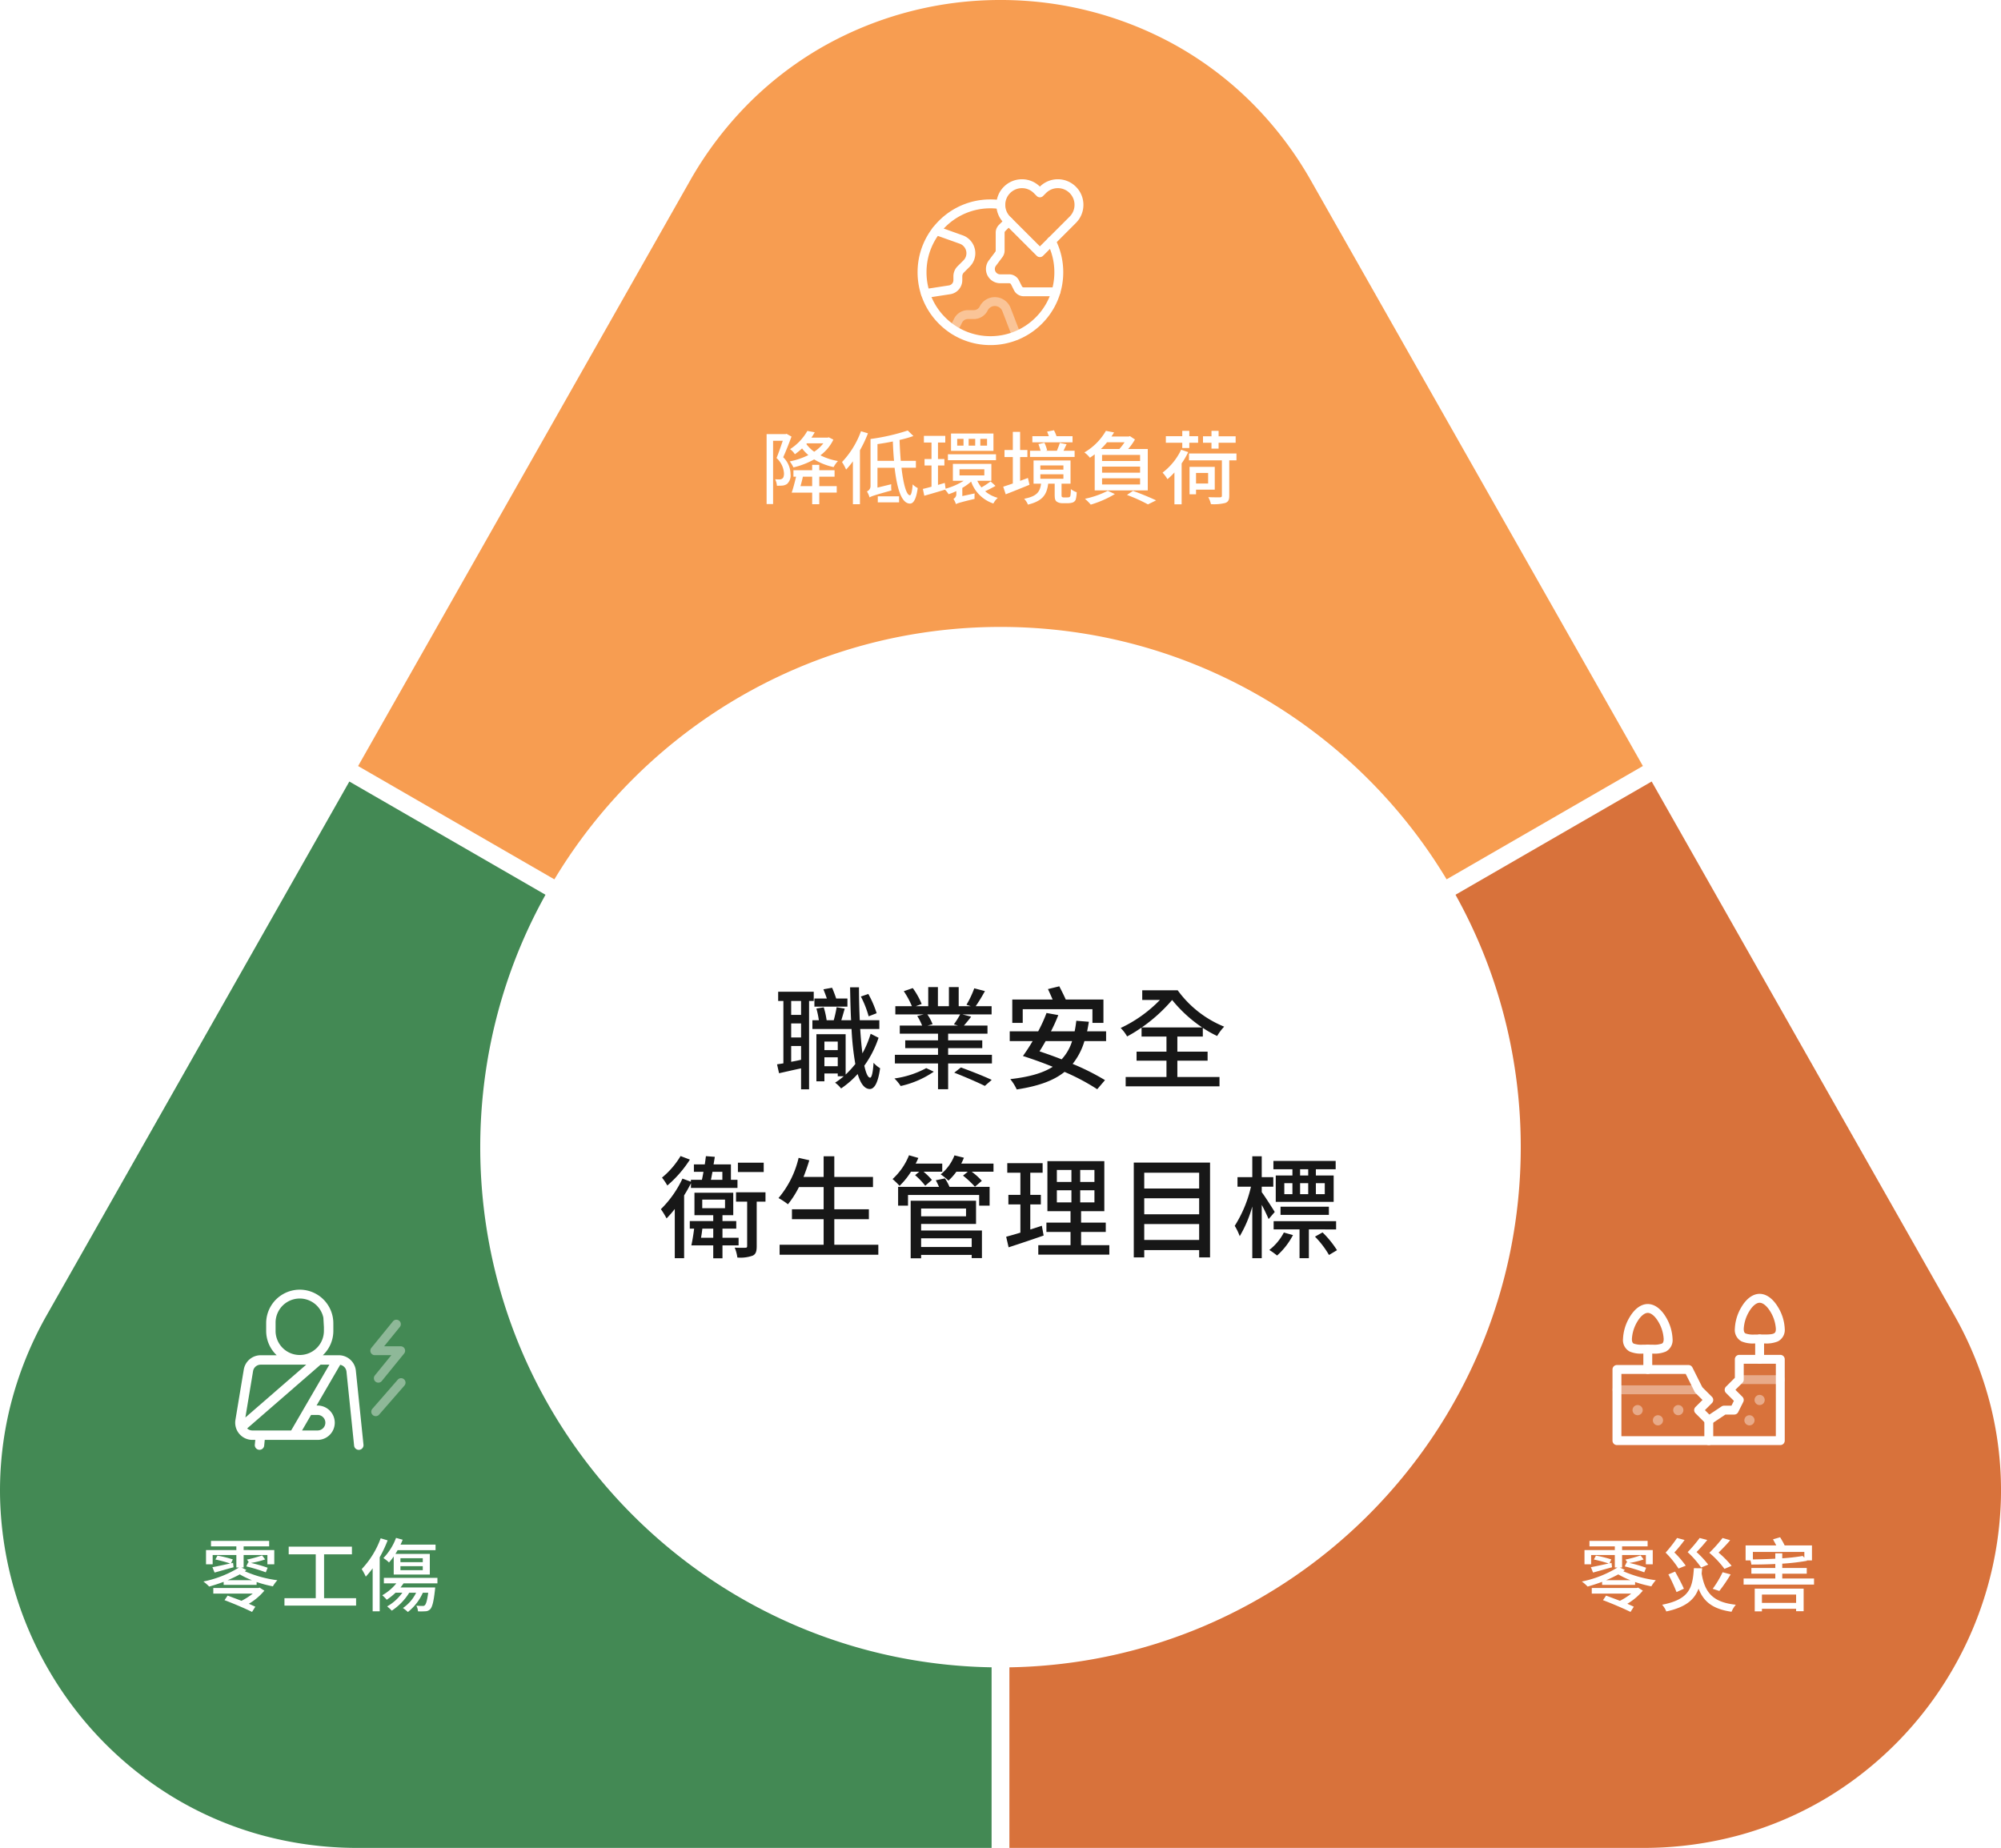 <svg xmlns="http://www.w3.org/2000/svg" xmlns:xlink="http://www.w3.org/1999/xlink" width="450.001" height="415.597" viewBox="0 0 450.001 415.597">
  <defs>
    <filter id="Path_96018" x="107" y="142.998" width="236" height="236" filterUnits="userSpaceOnUse">
      <feOffset dy="3" input="SourceAlpha"/>
      <feGaussianBlur stdDeviation="3" result="blur"/>
      <feFlood flood-opacity="0.161"/>
      <feComposite operator="in" in2="blur"/>
      <feComposite in="SourceGraphic"/>
    </filter>
    <clipPath id="clip-path">
      <rect id="Rectangle_10070" data-name="Rectangle 10070" width="48" height="48" transform="translate(876 1448.999)" fill="none" stroke="#707070" stroke-width="1"/>
    </clipPath>
    <clipPath id="clip-path-2">
      <path id="path390" d="M0-682.665H37.49v37.49H0Z" transform="translate(0 682.665)" fill="#fff"/>
    </clipPath>
    <clipPath id="clip-path-3">
      <rect id="Rectangle_10070-2" data-name="Rectangle 10070" width="48" height="48" transform="translate(1033 1697.999)" fill="none" stroke="#707070" stroke-width="1"/>
    </clipPath>
    <clipPath id="clip-path-4">
      <rect id="Rectangle_10070-3" data-name="Rectangle 10070" width="48" height="48" transform="translate(723 1697.999)" fill="none" stroke="#707070" stroke-width="1"/>
    </clipPath>
    <clipPath id="clip-path-5">
      <rect id="Rectangle_10707" data-name="Rectangle 10707" width="28.855" height="36.151" fill="#fff"/>
    </clipPath>
  </defs>
  <g id="Group_53803" data-name="Group 53803" transform="translate(-675 -1414.001)">
    <path id="Path_95427" data-name="Path 95427" d="M-2605.325,9486.77h0l-44.141-25.485,74.613-131.591a81.838,81.838,0,0,1,13.576-17.8,78.6,78.6,0,0,1,16.905-12.716A80.841,80.841,0,0,1-2505,9289a80.851,80.851,0,0,1,39.375,10.173,78.691,78.691,0,0,1,16.907,12.716,81.694,81.694,0,0,1,13.573,17.8l74.613,131.59-44.142,25.485c-1.05-1.745-2.163-3.489-3.307-5.186a117.593,117.593,0,0,0-14.287-17.313,117.559,117.559,0,0,0-17.314-14.287,117,117,0,0,0-19.874-10.789,116.642,116.642,0,0,0-21.961-6.817A117.753,117.753,0,0,0-2505,9430a117.792,117.792,0,0,0-23.581,2.377,116.372,116.372,0,0,0-21.961,6.817,117.316,117.316,0,0,0-19.876,10.789,117.814,117.814,0,0,0-17.312,14.287,117.605,117.605,0,0,0-14.287,17.313c-1.141,1.688-2.254,3.434-3.308,5.186Z" transform="translate(3405 -7875)" fill="#f79d51"/>
    <g transform="matrix(1, 0, 0, 1, 675, 1414)" filter="url(#Path_96018)">
      <path id="Path_96018-2" data-name="Path 96018" d="M109,0A109,109,0,1,1,0,109,109,109,0,0,1,109,0Z" transform="translate(116 149)" fill="#fff"/>
    </g>
    <path id="Path_96019" data-name="Path 96019" d="M-27.85-15.125a23.592,23.592,0,0,0-1.875-4.325l-1.675.575a22.64,22.64,0,0,1,1.75,4.45Zm-6.575-3.3H-36.95c-.25-.75-.6-1.7-.925-2.425l-1.95.35c.25.625.55,1.4.775,2.075h-2.8V-16.6h7.425ZM-44.85-14.75h-2.225v-3.125h2.225Zm-2.225,7h2.225v3.1c-.75.175-1.525.325-2.225.45Zm2.225-1.925h-2.225v-3.15h2.225Zm2.85-8.2V-19.95h-8v2.075h1.175V-3.85c-.525.1-.975.15-1.425.225l.45,2c1.475-.325,3.2-.725,4.95-1.1V2h1.8V-17.875ZM-39.6-3.2v-2h3v2Zm3-5.55v1.925h-3V-8.75Zm7.4-1.75a22.347,22.347,0,0,1-1.85,4.4c-.2-1.575-.375-3.45-.5-5.475h4.3V-13.55h-4.4c-.1-2.3-.175-4.8-.175-7.4h-2c.05,2.625.1,5.1.225,7.4h-2.2c.25-.75.5-1.725.775-2.6l-1.825-.325a26.93,26.93,0,0,1-.65,2.925h-1.6a19.087,19.087,0,0,0-.65-2.9l-1.65.275a19.62,19.62,0,0,1,.55,2.625H-42.3v1.975h8.8A64.348,64.348,0,0,0-32.65-3.7a22.1,22.1,0,0,1-2.175,2.375V-10.4H-41.4V.2h1.8V-1.575h3V-.95h1.35A15.147,15.147,0,0,1-37.2.5a6.72,6.72,0,0,1,1.35,1.3,20.429,20.429,0,0,0,3.725-3.25c.65,2.125,1.5,3.35,2.725,3.375.85,0,1.8-.925,2.325-4.675A6.383,6.383,0,0,1-28.55-3.975c-.125,2.1-.4,3.35-.775,3.35-.5-.025-.925-1-1.3-2.7a23.187,23.187,0,0,0,3.2-6.275Zm12.5,7.725A20.915,20.915,0,0,1-23.85-.45a9.919,9.919,0,0,1,1.4,1.7A21.3,21.3,0,0,0-15-1.975Zm6.3,1.025c2.275.875,5.325,2.2,6.875,2.975l1.55-1.35c-1.675-.8-4.725-2-6.925-2.8Zm1.325-13.1a19.358,19.358,0,0,1-1.4,2.225l.9.275H-16.4l1.125-.3a10.06,10.06,0,0,0-1.175-2.2Zm-2.7,9.075v-1.5H-4.1v-1.75h-7.675v-1.5h8.85V-12.35h-5.3c.5-.575,1.075-1.25,1.625-2l-1.95-.5H-2V-16.7H-5.575A39.116,39.116,0,0,0-3.5-20.1l-2.4-.625a21.79,21.79,0,0,1-1.75,3.7l.975.325H-9.4V-21h-2.2v4.3h-2.475V-21H-16.25v4.3h-2.8l1.325-.5a17.377,17.377,0,0,0-2-3.575l-2.025.7A18.743,18.743,0,0,1-19.925-16.7H-23.65v1.85h6.375l-1.45.35a13.477,13.477,0,0,1,1.1,2.15H-22.65v1.825h8.6v1.5h-7.375v1.75h7.375v1.5h-9.7v1.95h9.7v5.8h2.275v-5.8h9.85v-1.95ZM5-16.025H20.675v3.075H23.15V-18.2H14.675c-.375-.875-.975-2.05-1.45-2.975l-2.55.625c.325.7.725,1.6,1.05,2.35H2.65v5.25H5ZM16.1-8.85a10.644,10.644,0,0,1-2.35,4.1C12.1-5.4,10.4-6,8.775-6.55c.45-.7.9-1.475,1.375-2.3Zm7.65,0v-2.2H19.475c.15-.675.275-1.4.4-2.15l-2.825-.225c-.1.85-.225,1.65-.375,2.375H11.35A38.522,38.522,0,0,0,13-14.7l-2.65-.475A32.751,32.751,0,0,1,8.475-11.05h-6.4v2.2h5.15C6.5-7.6,5.725-6.45,5.05-5.5c2.1.675,4.425,1.5,6.7,2.425C9.45-1.6,6.325-.775,2.2-.3A10.752,10.752,0,0,1,3.65,2.025c4.7-.725,8.2-1.9,10.75-3.95a48.28,48.28,0,0,1,7.35,3.9L23.5-.075a54.381,54.381,0,0,0-7.275-3.65,15.05,15.05,0,0,0,2.65-5.125ZM38.6-18.1a30.851,30.851,0,0,0,6.75,6.175H31.775A36.191,36.191,0,0,0,38.6-18.1ZM39.775-4.45h6.8V-6.475h-6.8v-3.4H45.5v-1.95A24.588,24.588,0,0,0,48.725-10,11.239,11.239,0,0,1,50.3-12.1a24.086,24.086,0,0,1-10.45-8.175H31.875V-18.1H35.85a30,30,0,0,1-8.825,6.3,8.709,8.709,0,0,1,1.45,1.9,29.347,29.347,0,0,0,3.25-2v2.025h5.6v3.4H30.6V-4.45h6.725V-.775H28.15v2.1h21.1v-2.1H39.775ZM-53.25,18.5h-5.8v2.1h5.8ZM-71.95,17a18.649,18.649,0,0,1-4.175,4.85,13.825,13.825,0,0,1,1.2,1.775A25.941,25.941,0,0,0-69.85,17.8Zm9.4,3.55v1.8h-2.575c.125-.55.225-1.175.35-1.8Zm-7.075,3.625H-59.15V22.35h-1.475V18.875h-3.9c.1-.6.2-1.15.275-1.7l-2-.15c-.075.575-.15,1.225-.25,1.85h-2.45V20.55h2.15c-.1.625-.225,1.25-.35,1.8h-2.475v.425l-1.9-.7a23.747,23.747,0,0,1-4.85,6.875A17.24,17.24,0,0,1-75.1,31.025,23.021,23.021,0,0,0-73.25,28.9V39.975h2.1V25.85c.575-.925,1.1-1.85,1.55-2.75Zm2.275,11.2c.125-.675.225-1.4.3-2.05h2.45v2.05Zm.275-8.575h5.125v1.925h-5.125ZM-58.9,37.1V35.375h-3.625v-2.05h3.1v-1.7h-3.1V30.3H-60.1V25.25h-8.725V30.3H-64.6v1.325h-5.275v1.7h.975c-.15,1.275-.4,2.775-.625,3.775H-64.6V40h2.075V37.1Zm6.05-11.95h-6.625v2.1h2.5v10c0,.275-.1.375-.4.375-.325.025-1.3.025-2.4-.025a8.434,8.434,0,0,1,.6,2.225,8.236,8.236,0,0,0,3.45-.425c.725-.35.9-1,.9-2.15v-10h1.975Zm15.475,11.8V31.2H-29.6V28.975h-7.775v-5h8.7V21.7h-8.7V17.05h-2.4V21.7H-44.3c.475-1.2.925-2.475,1.3-3.75l-2.4-.55a21.583,21.583,0,0,1-4.525,9.05,14.889,14.889,0,0,1,2.125,1.4,21.584,21.584,0,0,0,2.475-3.875h5.55v5H-46.9V31.2h7.125v5.75h-9.9V39.2h22.2V36.95Zm19.1-16.425-.925.775a16.5,16.5,0,0,1,2.275,2.375l1.5-1.3a14.646,14.646,0,0,0-1.875-1.85h4.2V18.7h-5.975q.338-.637.6-1.275l-2.1-.6a14.452,14.452,0,0,1-3.7,5.35A18.425,18.425,0,0,1-22.7,23.7a16.926,16.926,0,0,0,2.575-3.175ZM-6.475,35.5v1.95H-17.85V35.5ZM-7.75,28.8v1.75h-10.1V28.8Zm-10.1,3.475H-5.5V27.05H-20.2V40h2.35v-.775H-6.475v.725h2.3v-6.2H-17.85Zm3.3-9.825c.25.45.5.975.725,1.475h-9.2V28.15H-20.8v-2.4h16v2.4h2.35V23.925h-9.025a10.821,10.821,0,0,0-1.025-1.9Zm5.725-3.75c.225-.45.425-.875.6-1.325l-2.125-.525a10.287,10.287,0,0,1-3.1,4.275,12.626,12.626,0,0,1,1.75,1.4,12.78,12.78,0,0,0,1.775-2H-7.35l-1.075.875A22.142,22.142,0,0,1-5.75,23.9l1.55-1.325a14.571,14.571,0,0,0-2.275-2.05h4.9V18.7ZM9.3,32.675c-.85.3-1.75.575-2.6.85v-5.65H9.075v-2.15H6.7V20.75H9.475V18.6H1.525v2.15h2.95v4.975h-2.7v2.15h2.7v6.35c-1.2.375-2.3.675-3.2.925l.55,2.375c2.25-.725,5.15-1.7,7.875-2.65ZM12.675,24.7H15.95v2.725H12.675Zm0-4.575H15.95v2.7H12.675Zm8.45,2.7h-3.2v-2.7h3.2Zm0,4.6h-3.2V24.7h3.2Zm-3,9.625V34.075h5.55v-2.1h-5.55V29.4H23.35V18.15H10.55V29.4h5.2v2.575H10.325v2.1H15.75V37.05H8.5v2.125H24.475V37.05Zm14.2-1.175V32.3h12.35v3.575ZM44.675,26.5v3.6H32.325V26.5Zm0-5.75V24.3H32.325V20.75Zm-14.7-2.275V39.8h2.35V38.15h12.35V39.8h2.45V18.475Zm39.225,2.9H67.375v-1.4H69.2ZM72.925,23.1v2.475h-2V23.1Zm-5.55,0H69.2v2.475H67.375Zm-3.55,0H65.65v2.475H63.825Zm1.825-1.725H61.9V27.3H74.925V21.375h-4v-1.4h4.45V18.1h-14v1.875H65.65Zm8.2,8.85V28.4H62.975v1.825Zm-12.175-.65c-.425-.7-2.25-3.575-2.925-4.45V23.9h2.6V21.75h-2.6v-4.7H56.625v4.7H53.3V23.9h3.025a28.089,28.089,0,0,1-3.65,8.8A12.485,12.485,0,0,1,53.8,35.025a27.589,27.589,0,0,0,2.825-6.675V39.975H58.75v-12c.625,1.15,1.225,2.45,1.55,3.2Zm2.05,4.625a12.072,12.072,0,0,1-3.275,3.925,15.616,15.616,0,0,1,1.75,1.25,16.2,16.2,0,0,0,3.575-4.6Zm11.75-.7V31.65H61.425V33.5H67.25v6.475h2.1V33.5Zm-4.75,1.625a20.82,20.82,0,0,1,3.15,4.125l1.8-1.075a21.971,21.971,0,0,0-3.25-4Z" transform="translate(900 1656.999)" fill="#171717"/>
    <path id="Path_95428" data-name="Path 95428" d="M-2360.419,9704.6H-2503v-40.612a117.684,117.684,0,0,0,21.579-2.36,116.552,116.552,0,0,0,21.961-6.817,117.344,117.344,0,0,0,19.874-10.787,117.5,117.5,0,0,0,17.314-14.286,117.785,117.785,0,0,0,14.287-17.317,116.831,116.831,0,0,0,10.789-19.874,116.445,116.445,0,0,0,6.814-21.958A117.913,117.913,0,0,0-2388,9547a117.811,117.811,0,0,0-2.38-23.578,116.389,116.389,0,0,0-6.814-21.964,116.985,116.985,0,0,0-5.48-11.224l44.112-25.47,68,119.923a81.721,81.721,0,0,1,8.239,20.522,78.641,78.641,0,0,1,2.307,20.8,80.926,80.926,0,0,1-11.014,38.714,80.9,80.9,0,0,1-28.24,28.67,78.753,78.753,0,0,1-19.231,8.252A81.706,81.706,0,0,1-2360.419,9704.6Z" transform="translate(3405 -7875)" fill="#d8723b"/>
    <path id="Path_95429" data-name="Path 95429" d="M-2649.578,9704.6a81.551,81.551,0,0,1-21.917-2.957,78.51,78.51,0,0,1-19.229-8.252,80.867,80.867,0,0,1-28.242-28.667,80.9,80.9,0,0,1-11.013-38.714,78.767,78.767,0,0,1,2.306-20.8,81.618,81.618,0,0,1,8.237-20.52l68-119.922,44.111,25.468a116.92,116.92,0,0,0-5.478,11.225,116.412,116.412,0,0,0-6.814,21.964A117.811,117.811,0,0,0-2622,9547a117.913,117.913,0,0,0,2.38,23.584,116.359,116.359,0,0,0,6.814,21.958,116.84,116.84,0,0,0,10.79,19.874,117.874,117.874,0,0,0,14.287,17.317,117.529,117.529,0,0,0,17.312,14.286,117.282,117.282,0,0,0,19.876,10.787,116.409,116.409,0,0,0,21.961,6.817,117.56,117.56,0,0,0,21.579,2.36V9704.6l0,0Z" transform="translate(3405 -7875)" fill="#438954"/>
    <path id="Path_96020" data-name="Path 96020" d="M-13.878-3.852H-24.03v1.26h8.874a14.441,14.441,0,0,1-2.538,1.62c-1.08-.414-2.2-.828-3.114-1.17l-.7,1.026c2.034.756,4.788,1.944,6.192,2.646L-14.58.36c-.4-.2-.9-.414-1.458-.666a13.335,13.335,0,0,0,3.492-2.952l-1.08-.684ZM-20.826-5.6a26.041,26.041,0,0,0,2.754-1.314A18.044,18.044,0,0,0-15.318-5.6Zm3.114-2.862h.5v-2.808h5.346V-9.18h1.548v-3.2h-6.894v-.828h5.742v-1.242H-24.552v1.242h5.706v.828h-6.822v3.2h1.494v-2.088h5.328V-8.46h.594a24.425,24.425,0,0,1-8.01,3.15,9.589,9.589,0,0,1,1.3,1.134c1.044-.288,2.142-.648,3.258-1.062v.684h7.416V-5.2a26.046,26.046,0,0,0,3.654.972A8.379,8.379,0,0,1-9.63-5.6a26.586,26.586,0,0,1-7.308-2.016c.126-.108.234-.2.36-.288Zm-6.03,1.134c1.26-.342,2.754-.774,4.266-1.188l-.108-.99-.468.108.414-.882a23.708,23.708,0,0,0-3.456-.846l-.468.864a29.28,29.28,0,0,1,3.33.9c-1.53.324-2.952.648-4,.828Zm7.128-1.386A41.057,41.057,0,0,1-12.222-7.38l.414-1.026a31.98,31.98,0,0,0-3.762-1.08,19.38,19.38,0,0,0,3.2-.792l-.684-.9a30.183,30.183,0,0,1-3.4.936l.45.648-.18-.036Zm24.03-.126a22.473,22.473,0,0,0-2.934-2.97c.846-.846,1.836-1.836,2.61-2.79l-1.71-.5a32.131,32.131,0,0,1-2.97,3.33,21.508,21.508,0,0,1,3.4,3.618ZM4.662-3.186A34.168,34.168,0,0,0,7.2-6.912L5.4-7.4A22.687,22.687,0,0,1,3.168-3.672ZM2.16-9.108A21.251,21.251,0,0,0-.468-11.934a35.085,35.085,0,0,0,2.412-2.718L.234-15.1a33.248,33.248,0,0,1-2.7,3.186A20.688,20.688,0,0,1,.558-8.46ZM-2.9-8.874a21.458,21.458,0,0,0-2.556-2.97,29.442,29.442,0,0,0,2.3-2.808l-1.692-.45a31.819,31.819,0,0,1-2.574,3.294,21.764,21.764,0,0,1,2.9,3.582ZM-6.8-6.912A42.991,42.991,0,0,1-4.968-2.934l1.656-.756c-.414-.972-1.3-2.628-1.98-3.852ZM-1.062-8.3C-1.368-4.014-1.908-1.314-8.208-.09a5.148,5.148,0,0,1,.936,1.512C-2.844.468-.918-1.26-.018-3.708,1.152-.72,3.222.882,7.4,1.494A6.138,6.138,0,0,1,8.37-.09C3.258-.63,1.4-2.772.684-7.092c.036-.4.072-.792.108-1.206ZM21.924-2.376V-.5H14.238V-2.376ZM12.618,1.4h1.62V.828h7.686v.54h1.692V-3.708h-11ZM12.2-11.97H23.778v1.314l-.36-.4a44.3,44.3,0,0,1-4.608.522v-1.116H17.244v1.206c-1.656.09-3.42.144-5.04.162ZM18.81-5.994v-1.08h5.508V-8.352H18.81v-.972a49.469,49.469,0,0,0,5.58-.648l-.09-.09h1.188v-3.366H19.35a18.352,18.352,0,0,0-1.026-1.836l-1.6.468c.234.4.5.918.738,1.368H10.566v3.366h1.08a4.662,4.662,0,0,1,.216.936c1.71,0,3.564-.036,5.382-.126v.9H11.862v1.278h5.382v1.08H10.116v1.368h15.84V-5.994Z" transform="translate(1057 1774.999)" fill="#fff"/>
    <path id="Path_96021" data-name="Path 96021" d="M-13.878-3.852H-24.03v1.26h8.874a14.441,14.441,0,0,1-2.538,1.62c-1.08-.414-2.2-.828-3.114-1.17l-.7,1.026c2.034.756,4.788,1.944,6.192,2.646L-14.58.36c-.4-.2-.9-.414-1.458-.666a13.335,13.335,0,0,0,3.492-2.952l-1.08-.684ZM-20.826-5.6a26.041,26.041,0,0,0,2.754-1.314A18.044,18.044,0,0,0-15.318-5.6Zm3.114-2.862h.5v-2.808h5.346V-9.18h1.548v-3.2h-6.894v-.828h5.742v-1.242H-24.552v1.242h5.706v.828h-6.822v3.2h1.494v-2.088h5.328V-8.46h.594a24.425,24.425,0,0,1-8.01,3.15,9.589,9.589,0,0,1,1.3,1.134c1.044-.288,2.142-.648,3.258-1.062v.684h7.416V-5.2a26.046,26.046,0,0,0,3.654.972A8.379,8.379,0,0,1-9.63-5.6a26.586,26.586,0,0,1-7.308-2.016c.126-.108.234-.2.36-.288Zm-6.03,1.134c1.26-.342,2.754-.774,4.266-1.188l-.108-.99-.468.108.414-.882a23.708,23.708,0,0,0-3.456-.846l-.468.864a29.28,29.28,0,0,1,3.33.9c-1.53.324-2.952.648-4,.828Zm7.128-1.386A41.057,41.057,0,0,1-12.222-7.38l.414-1.026a31.98,31.98,0,0,0-3.762-1.08,19.38,19.38,0,0,0,3.2-.792l-.684-.9a30.183,30.183,0,0,1-3.4.936l.45.648-.18-.036ZM.882-1.566V-11.43H7.146v-1.728H-7.074v1.728H-.99v9.864H-8.028V.108H8.082V-1.566Zm17.172-7.2h5.022v.9H18.054Zm0-1.782h5.022v.882H18.054ZM16.542-6.876H24.66V-11.52H16.92c.18-.27.342-.558.5-.846h8.532v-1.242H18.072c.18-.36.342-.738.486-1.1l-1.494-.414a13.064,13.064,0,0,1-2.844,4.536,7.855,7.855,0,0,1,1.26.99,12.156,12.156,0,0,0,1.062-1.35ZM13.608-15.03A20.007,20.007,0,0,1,9.342-8.1a13.024,13.024,0,0,1,.918,1.692A20.891,20.891,0,0,0,11.808-8.28V1.386h1.584v-12.15a29.053,29.053,0,0,0,1.782-3.8ZM26.37-4.9V-6.138H14.328V-4.9h2.808a11.322,11.322,0,0,1-3.168,2.682,8.878,8.878,0,0,1,1.008,1.008,14.135,14.135,0,0,0,1.98-1.584h1.53A10.758,10.758,0,0,1,15.066.288a13.725,13.725,0,0,1,1.044.954A13.13,13.13,0,0,0,20.034-2.79h1.548A8.781,8.781,0,0,1,18.612.648a9.368,9.368,0,0,1,1.116.9A11.546,11.546,0,0,0,23.094-2.79H24.3c-.234,1.764-.486,2.538-.756,2.808a.615.615,0,0,1-.522.162c-.234,0-.792,0-1.386-.054A3.163,3.163,0,0,1,22,1.4a15.83,15.83,0,0,0,1.674-.018A1.531,1.531,0,0,0,24.714.954c.486-.486.792-1.6,1.1-4.32.036-.2.054-.612.054-.612H18.072c.252-.306.468-.612.684-.918Z" transform="translate(747 1774.999)" fill="#fff"/>
    <path id="Path_96022" data-name="Path 96022" d="M-48.114-14.436l-.216.072H-52.6V1.368h1.458V-12.87h2.178c-.4,1.188-.918,2.7-1.4,3.888A5.049,5.049,0,0,1-48.69-5.508c0,.54-.108.99-.4,1.152a.955.955,0,0,1-.576.18c-.27,0-.612,0-1.026-.036a3.721,3.721,0,0,1,.414,1.458c.414,0,.9,0,1.26-.036a2.25,2.25,0,0,0,1.008-.36,2.561,2.561,0,0,0,.792-2.2A5.353,5.353,0,0,0-48.87-9.162c.63-1.386,1.314-3.15,1.872-4.644Zm3.132,11.772c.2-.684.4-1.44.54-2.124h2.088v2.124Zm4.23-2.124h3.438V-6.246h-3.438V-7.452h-1.6v1.206h-4.212v1.458h.594c-.288,1.206-.648,2.628-.99,3.582h4.608V1.4h1.6v-2.61h3.924V-2.664h-3.924Zm-2.772-7.506h3.69A8.733,8.733,0,0,1-41.9-10.4a8.053,8.053,0,0,1-1.764-1.728Zm4.914-1.35-.288.072h-3.636a11.077,11.077,0,0,0,.756-1.206l-1.656-.306a11.784,11.784,0,0,1-3.888,4.1,4.137,4.137,0,0,1,1.08,1.152,17.143,17.143,0,0,0,1.62-1.314A8.554,8.554,0,0,0-43.2-9.648a16.709,16.709,0,0,1-4.194,1.422,6.972,6.972,0,0,1,.828,1.35,18.173,18.173,0,0,0,4.662-1.8A14.068,14.068,0,0,0-37.53-6.948a6.723,6.723,0,0,1,.972-1.368A13.887,13.887,0,0,1-40.5-9.594a9.579,9.579,0,0,0,2.916-3.528Zm7.236-1.368a20.007,20.007,0,0,1-4.266,6.93,11.039,11.039,0,0,1,.918,1.692,17.851,17.851,0,0,0,1.53-1.854V1.4h1.584V-10.728a28.324,28.324,0,0,0,1.8-3.816Zm3.78,16h4.788V-.378h-4.788Zm-.072-9.342v-3.762q1.728-.243,3.456-.594c.054,1.53.144,3.006.27,4.356Zm8.64,1.548V-8.352h-3.4c-.126-1.458-.216-3.06-.27-4.7a26.21,26.21,0,0,0,3.114-.882l-1.278-1.242a46.46,46.46,0,0,1-8.37,1.908l.018.018h-.018V-2.664a1.293,1.293,0,0,1-.81,1.188,5.316,5.316,0,0,1,.594,1.35c.378-.252.99-.468,4.914-1.566a7.127,7.127,0,0,1-.036-1.4l-3.1.756V-6.8h3.852C-23.256-2-22.248,1.224-20.376,1.26c.7.018,1.386-.738,1.764-3.492a4.232,4.232,0,0,1-1.134-.828c-.126,1.566-.342,2.448-.63,2.448-.792-.036-1.476-2.556-1.89-6.192Zm16-4.968H-4.536V-13.3h1.512Zm-2.664,0H-7.164V-13.3h1.476Zm-2.628,0H-9.738V-13.3h1.422Zm6.732-2.718h-9.54V-10.6h9.54Zm.576,4.662H-11.826V-8.5H-1.008ZM-9.216-6.462h5.58v1.386h-5.58Zm6.984,2.736a17.659,17.659,0,0,1-2.052,1.35A7.463,7.463,0,0,1-5.22-3.87h3.168v-3.8H-10.71v3.8h2.43a15.019,15.019,0,0,1-4.068,1.782l-.18-1.3c-.5.144-1.026.306-1.53.45V-7.308h1.44V-8.766h-1.44v-3.708h1.638v-1.494h-4.806v1.494h1.71v3.708h-1.566v1.458h1.566v4.77c-.72.2-1.368.378-1.944.5l.324,1.53c1.368-.378,3.024-.864,4.662-1.368a5.816,5.816,0,0,1,.792,1.026,12.638,12.638,0,0,0,1.746-.7v.594A1.188,1.188,0,0,1-10.584.2a4.662,4.662,0,0,1,.558,1.17v.018c.324-.2.864-.378,4.194-1.188a9.427,9.427,0,0,1,.018-1.224l-2.772.594V-2.268A11.843,11.843,0,0,0-6.606-3.69a7.968,7.968,0,0,0,5,4.932A4.874,4.874,0,0,1-.612-.036,7.146,7.146,0,0,1-3.456-1.512c.756-.342,1.6-.792,2.34-1.206ZM16.2-13.9H12.6a9.6,9.6,0,0,0-.576-1.332l-1.548.306c.144.306.27.666.4,1.026H7.164v1.386H16.2Zm.468,3.276h-2.5c.234-.45.45-.954.7-1.458l-1.53-.306c-.144.522-.432,1.206-.648,1.764H10.152l.342-.09a9.876,9.876,0,0,0-.612-1.71l-1.35.306c.18.468.36,1.044.486,1.494H6.642v1.4H16.668ZM6.174-4.5,4.41-3.852V-9.2H6.048v-1.584H4.41v-4.086H2.772v4.086H.9V-9.2H2.772v5.94c-.81.288-1.548.522-2.16.72L1.17-.828C2.718-1.422,4.68-2.214,6.516-2.97Zm2.79-.828h5.184V-4.32H8.964Zm0-2h5.184v.954H8.964Zm5.292,7.2a.617.617,0,0,1-.4-.09c-.108-.054-.126-.216-.126-.468V-3.222H15.75v-5.22H7.434v5.22H9.126C8.874-1.35,8.172-.378,5.31.18a3.876,3.876,0,0,1,.864,1.314C9.5.666,10.4-.738,10.728-3.222h1.458V-.774c0,1.008.126,1.332.45,1.584a2.174,2.174,0,0,0,1.278.36H15.1a3.527,3.527,0,0,0,1.1-.144,1.231,1.231,0,0,0,.7-.612,6.658,6.658,0,0,0,.234-1.71A4.368,4.368,0,0,1,15.822-2a10.047,10.047,0,0,1-.09,1.44.522.522,0,0,1-.252.378,1.923,1.923,0,0,1-.522.054ZM27.9-12.528a12.081,12.081,0,0,1-1.17,1.512H22.572a15.481,15.481,0,0,0,1.386-1.512Zm3.492,4.212h-8.55V-9.684h8.55Zm0,2.628h-8.55V-7.056h8.55Zm0,2.646h-8.55V-4.428h8.55ZM21.186-1.71H33.12v-9.306H28.71a13.157,13.157,0,0,0,1.53-2.142l-1.134-.756-.27.09H24.948c.2-.306.414-.612.594-.918l-1.836-.36a13.347,13.347,0,0,1-4.842,4.86,5.993,5.993,0,0,1,1.242,1.188c.378-.252.738-.5,1.08-.774Zm2.934.09A20.307,20.307,0,0,1,18.99.18,11.323,11.323,0,0,1,20.3,1.494,23.76,23.76,0,0,0,25.722-.882Zm4.32.936A34.823,34.823,0,0,1,33.156,1.44l1.836-.9c-1.26-.612-3.348-1.476-5.2-2.142ZM47.448-11.106h1.6V-12.42h3.834v-1.458H49.05V-15.1h-1.6v1.224H45.54v1.458h1.908Zm-6.57-.126h1.584V-12.42h1.98V-13.9h-1.98V-15.1H40.878V-13.9h-3.69v1.476h3.69Zm-.252.378A14.037,14.037,0,0,1,36.45-5.706a8.949,8.949,0,0,1,1.1,1.476,15.322,15.322,0,0,0,1.566-1.512V1.422h1.62v-9.2a17.216,17.216,0,0,0,1.476-2.538Zm6.066,5.22v2.376H43.974V-5.634Zm1.494,3.762V-7h-5.67V-.828h1.458V-1.872Zm4.878-8.136H42.39V-8.46h7.4V-.522c0,.27-.108.36-.45.378-.324,0-1.476,0-2.61-.036a5.951,5.951,0,0,1,.594,1.566,10.5,10.5,0,0,0,3.24-.27c.666-.252.882-.7.882-1.62V-8.46h1.62Z" transform="translate(900 1525.999)" fill="#fff"/>
    <g id="Mask_Group_1122" data-name="Mask Group 1122" clip-path="url(#clip-path)">
      <g id="g384" transform="translate(881.255 2136.884)">
        <g id="g386" transform="translate(0 -682.665)">
          <g id="g388" transform="translate(0 0)" clip-path="url(#clip-path-2)">
            <g id="g394" transform="translate(1.098 5.638)">
              <path id="path396" d="M-307.3,28.521a16.27,16.27,0,0,1-11.58-4.8,16.27,16.27,0,0,1-4.8-11.58,16.27,16.27,0,0,1,4.8-11.58,16.27,16.27,0,0,1,11.58-4.8,16.552,16.552,0,0,1,2.5.189,1,1,0,0,1,.837,1.14,1,1,0,0,1-1.14.837,14.545,14.545,0,0,0-2.193-.166,14.283,14.283,0,0,0-10.166,4.211,14.283,14.283,0,0,0-4.211,10.166,14.283,14.283,0,0,0,4.211,10.166A14.283,14.283,0,0,0-307.3,26.521a14.283,14.283,0,0,0,10.166-4.211,14.283,14.283,0,0,0,4.211-10.166,14.222,14.222,0,0,0-1.564-6.527,1,1,0,0,1,.436-1.345,1,1,0,0,1,1.345.436,16.2,16.2,0,0,1,1.782,7.436,16.27,16.27,0,0,1-4.8,11.58A16.27,16.27,0,0,1-307.3,28.521Z" transform="translate(322.682 3.233)" fill="#fff"/>
            </g>
            <g id="g398" transform="translate(16.475 9.585)">
              <path id="path400" d="M-60.065,16.823H-67.3a2.451,2.451,0,0,1-2.2-1.362l-.655-1.31a.462.462,0,0,0-.415-.257H-72.6a3.2,3.2,0,0,1-3.2-3.2,3.217,3.217,0,0,1,.639-1.918l1.465-1.953a.467.467,0,0,0,.093-.279V2.517A2.449,2.449,0,0,1-72.879.775L-71.4-.707a1,1,0,0,1,1.414,0,1,1,0,0,1,0,1.414l-1.482,1.482a.462.462,0,0,0-.136.328V6.548a2.48,2.48,0,0,1-.493,1.479L-73.558,9.98a1.2,1.2,0,0,0-.239.718,1.2,1.2,0,0,0,1.2,1.2h2.024a2.451,2.451,0,0,1,2.2,1.362l.655,1.31a.462.462,0,0,0,.415.257h7.237a1,1,0,0,1,1,1A1,1,0,0,1-60.065,16.823Z" transform="translate(74.797)" fill="#fff"/>
            </g>
            <g id="g402" transform="translate(8.178 27.605)" opacity="0.4">
              <path id="path404" d="M-243.65-130.2a1,1,0,0,1-.934-.641l-2.24-5.825a1.816,1.816,0,0,0-1.685-1.158,1.8,1.8,0,0,0-1.615,1,3.474,3.474,0,0,1-3.124,1.931h-1.312a1.485,1.485,0,0,0-1.335.825l-1.018,2.036a1,1,0,0,1-1.342.447,1,1,0,0,1-.447-1.342l1.018-2.036a3.474,3.474,0,0,1,3.124-1.931h1.312a1.485,1.485,0,0,0,1.335-.825,3.785,3.785,0,0,1,3.4-2.1,3.828,3.828,0,0,1,3.552,2.44l2.24,5.825a1,1,0,0,1-.574,1.292A1,1,0,0,1-243.65-130.2Z" transform="translate(257.809 138.824)" fill="#fff"/>
            </g>
            <g id="g406" transform="translate(1.866 11.646)">
              <path id="path408" d="M0-242.526a1,1,0,0,1-.987-.848,1,1,0,0,1,.836-1.14l5.424-.834a1.19,1.19,0,0,0,1.015-1.183v-.867a3.176,3.176,0,0,1,.936-2.26l1.327-1.327a2.257,2.257,0,0,0,.665-1.607,2.277,2.277,0,0,0-1.508-2.14l-5.609-2a1,1,0,0,1-.605-1.278,1,1,0,0,1,1.278-.605l5.609,2a4.281,4.281,0,0,1,2.835,4.023,4.244,4.244,0,0,1-1.251,3.021l-1.327,1.327a1.189,1.189,0,0,0-.351.846v.867a3.2,3.2,0,0,1-.771,2.082,3.2,3.2,0,0,1-1.94,1.078l-5.424.834A1.009,1.009,0,0,1,0-242.526Z" transform="translate(0 257.677)" fill="#fff"/>
            </g>
            <g id="g410" transform="translate(18.818 1.098)">
              <path id="path412" d="M-155.246-38.592a5.714,5.714,0,0,1,4.033,1.651,5.715,5.715,0,0,1,4.033-1.651,5.716,5.716,0,0,1,4.068,1.685,5.716,5.716,0,0,1,1.685,4.068,5.716,5.716,0,0,1-1.685,4.068l-7.395,7.395a1,1,0,0,1-1.414,0l-7.395-7.395A5.716,5.716,0,0,1-161-32.839a5.716,5.716,0,0,1,1.685-4.068A5.716,5.716,0,0,1-155.246-38.592Zm4.033,4.064a1,1,0,0,1-.707-.293l-.672-.672a3.729,3.729,0,0,0-2.654-1.1,3.729,3.729,0,0,0-2.654,1.1,3.729,3.729,0,0,0-1.1,2.654,3.729,3.729,0,0,0,1.1,2.654l6.687,6.687,6.687-6.687a3.729,3.729,0,0,0,1.1-2.654,3.729,3.729,0,0,0-1.1-2.654,3.729,3.729,0,0,0-2.654-1.1,3.729,3.729,0,0,0-2.654,1.1l-.672.672A1,1,0,0,1-151.213-34.528Z" transform="translate(160 37.592)" fill="#fff"/>
            </g>
          </g>
        </g>
      </g>
    </g>
    <g id="Mask_Group_1124" data-name="Mask Group 1124" clip-path="url(#clip-path-3)">
      <g id="Group_53669" data-name="Group 53669" transform="translate(2.656 2.314)">
        <g id="g3811" transform="translate(1035.976 1717.398)">
          <path id="path3813" d="M-453.818-1h9.222a1,1,0,0,1,1,1V18.292a1,1,0,0,1-1,1h-36.736a1,1,0,0,1-1-1V2.286a1,1,0,0,1,1-1h16.081a1,1,0,0,1,.894.553l2.214,4.428,2.172,2.172a1,1,0,0,1,.293.707,1,1,0,0,1-.293.707l-1.579,1.579,1,1L-457.8,10.6a1,1,0,0,1,.555-.168h1.668l.544-1.089-1.777-1.777a1,1,0,0,1-.293-.707,1,1,0,0,1,.293-.707l1.994-1.994V0A1,1,0,0,1-453.818-1Zm8.222,2h-7.222V4.573a1,1,0,0,1-.293.707l-1.579,1.579,1.579,1.579a1,1,0,0,1,.187,1.154l-1.143,2.286a1,1,0,0,1-.894.553h-1.984l-3.178,2.119a1,1,0,0,1-1.262-.125l-2.286-2.286a1,1,0,0,1-.293-.707,1,1,0,0,1,.293-.707l1.579-1.579-1.579-1.579a1,1,0,0,1-.187-.26l-2.01-4.02h-14.463V17.292H-445.6Z" transform="translate(481.332)" fill="#fff"/>
        </g>
        <g id="g3815" transform="translate(1063.49 1721.971)" opacity="0.4">
          <path id="path3817" d="M-152.111,1h-9.222a1,1,0,0,1-1-1,1,1,0,0,1,1-1h9.222a1,1,0,0,1,1,1A1,1,0,0,1-152.111,1Z" transform="translate(161.333 0)" fill="#fff"/>
        </g>
        <g id="g3819" transform="translate(1035.976 1724.258)" opacity="0.4">
          <path id="path3821" d="M18.368,1H0A1,1,0,0,1-1,0,1,1,0,0,1,0-1H18.368a1,1,0,0,1,1,1A1,1,0,0,1,18.368,1Z" transform="translate(0 0)" fill="#fff"/>
        </g>
        <g id="g3823" transform="translate(1056.63 1731.117)">
          <path id="path3825" d="M0-74.427a1,1,0,0,1-1-1V-80a1,1,0,0,1,1-1,1,1,0,0,1,1,1v4.573A1,1,0,0,1,0-74.427Z" transform="translate(0 80)" fill="#fff"/>
        </g>
        <g id="g3827" transform="translate(1063.49 1703.679)">
          <path id="path3829" d="M-155.591-109.848l-.572,0c-.392,0-.8,0-1.194,0l-.567,0a6.512,6.512,0,0,1-2.893-.458,2.9,2.9,0,0,1-1.517-2.835,10.325,10.325,0,0,1,1.479-4.886c1.134-1.918,2.588-2.974,4.094-2.974s2.97,1.053,4.127,2.965a10.185,10.185,0,0,1,1.522,4.894,2.885,2.885,0,0,1-1.555,2.839A6.726,6.726,0,0,1-155.591-109.848Zm-1.169-2.006c.207,0,.412,0,.613,0l.556,0c2.288,0,2.48-.316,2.48-1.293A8.342,8.342,0,0,0-154.344-117c-.758-1.253-1.661-2-2.416-2s-1.635.745-2.373,1.992a8.48,8.48,0,0,0-1.2,3.868c0,.837.274.976.421,1.051a5.207,5.207,0,0,0,1.988.242l.551,0C-157.172-111.852-156.968-111.854-156.76-111.854Z" transform="translate(161.333 120)" fill="#fff"/>
        </g>
        <g id="g3831" transform="translate(1068.063 1712.825)">
          <path id="path3833" d="M0,5.573a1,1,0,0,1-1-1V0A1,1,0,0,1,0-1,1,1,0,0,1,1,0V4.573A1,1,0,0,1,0,5.573Z" transform="translate(0)" fill="#fff"/>
        </g>
        <g id="g3835" transform="translate(1038.339 1705.966)">
          <path id="path3837" d="M-154.263-109.848l-.567,0c-.391,0-.8,0-1.194,0l-.567,0a6.512,6.512,0,0,1-2.893-.458A2.9,2.9,0,0,1-161-113.14a10.325,10.325,0,0,1,1.479-4.886c1.134-1.918,2.588-2.974,4.094-2.974s2.96,1.056,4.094,2.974a10.325,10.325,0,0,1,1.479,4.886,2.9,2.9,0,0,1-1.517,2.834A6.511,6.511,0,0,1-154.263-109.848Zm-1.163-2.006c.208,0,.412,0,.613,0l.551,0a5.206,5.206,0,0,0,1.988-.242c.147-.075.421-.213.421-1.051a8.48,8.48,0,0,0-1.2-3.868c-.738-1.247-1.625-1.992-2.373-1.992s-1.635.745-2.373,1.992a8.48,8.48,0,0,0-1.2,3.868c0,.837.274.976.421,1.051a5.207,5.207,0,0,0,1.988.242l.551,0C-155.839-111.852-155.634-111.854-155.427-111.854Z" transform="translate(160 120)" fill="#fff"/>
        </g>
        <g id="g3839" transform="translate(1042.912 1715.112)">
          <path id="path3841" d="M0,5.573a1,1,0,0,1-1-1V0A1,1,0,0,1,0-1,1,1,0,0,1,1,0V4.573A1,1,0,0,1,0,5.573Z" transform="translate(0)" fill="#fff"/>
        </g>
        <g id="g3843" transform="translate(1044.055 1729.974)" opacity="0.4">
          <path id="path3845" d="M-37.713-18.857a1.143,1.143,0,0,1-1.143,1.143A1.143,1.143,0,0,1-40-18.857,1.143,1.143,0,0,1-38.857-20a1.143,1.143,0,0,1,1.143,1.143" transform="translate(40 20)" fill="#fff"/>
        </g>
        <g id="g3847" transform="translate(1039.482 1727.687)">
          <path id="path3849" d="M-37.713-18.857a1.143,1.143,0,0,1-1.143,1.143A1.143,1.143,0,0,1-40-18.857,1.143,1.143,0,0,1-38.857-20a1.143,1.143,0,0,1,1.143,1.143" transform="translate(40 20)" fill="#fff" opacity="0.4"/>
        </g>
        <g id="g3851" transform="translate(1048.628 1727.687)" opacity="0.4">
          <path id="path3853" d="M-37.713-18.857a1.143,1.143,0,0,1-1.143,1.143A1.143,1.143,0,0,1-40-18.857,1.143,1.143,0,0,1-38.857-20a1.143,1.143,0,0,1,1.143,1.143" transform="translate(40 20)" fill="#fff"/>
        </g>
        <g id="g3855" transform="translate(1066.919 1725.401)" opacity="0.4">
          <path id="path3857" d="M-37.713-18.857a1.143,1.143,0,0,1-1.143,1.143A1.143,1.143,0,0,1-40-18.857,1.143,1.143,0,0,1-38.857-20a1.143,1.143,0,0,1,1.143,1.143" transform="translate(40 20)" fill="#fff"/>
        </g>
        <g id="g3859" transform="translate(1064.633 1729.974)" opacity="0.4">
          <path id="path3861" d="M-37.713-18.857a1.143,1.143,0,0,1-1.143,1.143A1.143,1.143,0,0,1-40-18.857,1.143,1.143,0,0,1-38.857-20a1.143,1.143,0,0,1,1.143,1.143" transform="translate(40 20)" fill="#fff"/>
        </g>
      </g>
    </g>
    <g id="Mask_Group_1125" data-name="Mask Group 1125" clip-path="url(#clip-path-4)">
      <g id="Group_53681" data-name="Group 53681">
        <path id="Path_95705" data-name="Path 95705" d="M45.146,32.194a1,1,0,0,1-.775-1.631l3.7-4.55H44.351a1,1,0,0,1-.776-1.631L48.43,18.41a1,1,0,1,1,1.552,1.262l-3.529,4.342h3.719a1,1,0,0,1,.776,1.631l-5.025,6.181A1,1,0,0,1,45.146,32.194Z" transform="translate(714.936 1692.769)" fill="#fff" opacity="0.4"/>
        <g id="Group_53680" data-name="Group 53680" transform="translate(727.893 1703.929)">
          <g id="Group_53679" data-name="Group 53679" clip-path="url(#clip-path-5)">
            <path id="Path_95718" data-name="Path 95718" d="M28.849,34.983,27.136,18.354a3.853,3.853,0,0,0-3.847-3.483H19.706a7.53,7.53,0,0,0,2.366-5.486c0-1.289,0-1.835-.006-1.921a7.552,7.552,0,0,0-15.1.089V9.387a7.531,7.531,0,0,0,2.366,5.483H5.743A3.853,3.853,0,0,0,1.929,18.1L.053,29.409a3.867,3.867,0,0,0,3.814,4.5h.651l-.106,1.066a1.059,1.059,0,1,0,2.108.21l.127-1.275H18.527a3.865,3.865,0,1,0,0-7.73h-.233l5.321-9.157a1.743,1.743,0,0,1,1.413,1.548L26.742,35.2a1.059,1.059,0,0,0,2.107-.217M9.083,9.527V7.408A5.433,5.433,0,0,1,19.83,6.425l.121,2.118,0,.845a5.436,5.436,0,0,1-10.87.139M4.019,18.45a1.742,1.742,0,0,1,1.725-1.461h10.23L2.29,28.871Zm14.509,9.845a1.747,1.747,0,1,1,0,3.494H15.034l2.03-3.494Zm-5.943,3.494H3.867a1.745,1.745,0,0,1-1.18-.458L19.2,16.989h1.98Z" transform="translate(0)" fill="#fff"/>
          </g>
        </g>
        <path id="Line_4114" data-name="Line 4114" d="M0,7.538a1,1,0,0,1-.657-.246,1,1,0,0,1-.1-1.411l5.7-6.538a1,1,0,0,1,1.411-.1,1,1,0,0,1,.1,1.411L.754,7.195A1,1,0,0,1,0,7.538Z" transform="translate(759.5 1724.962)" fill="#fff" opacity="0.4"/>
      </g>
    </g>
  </g>
</svg>
